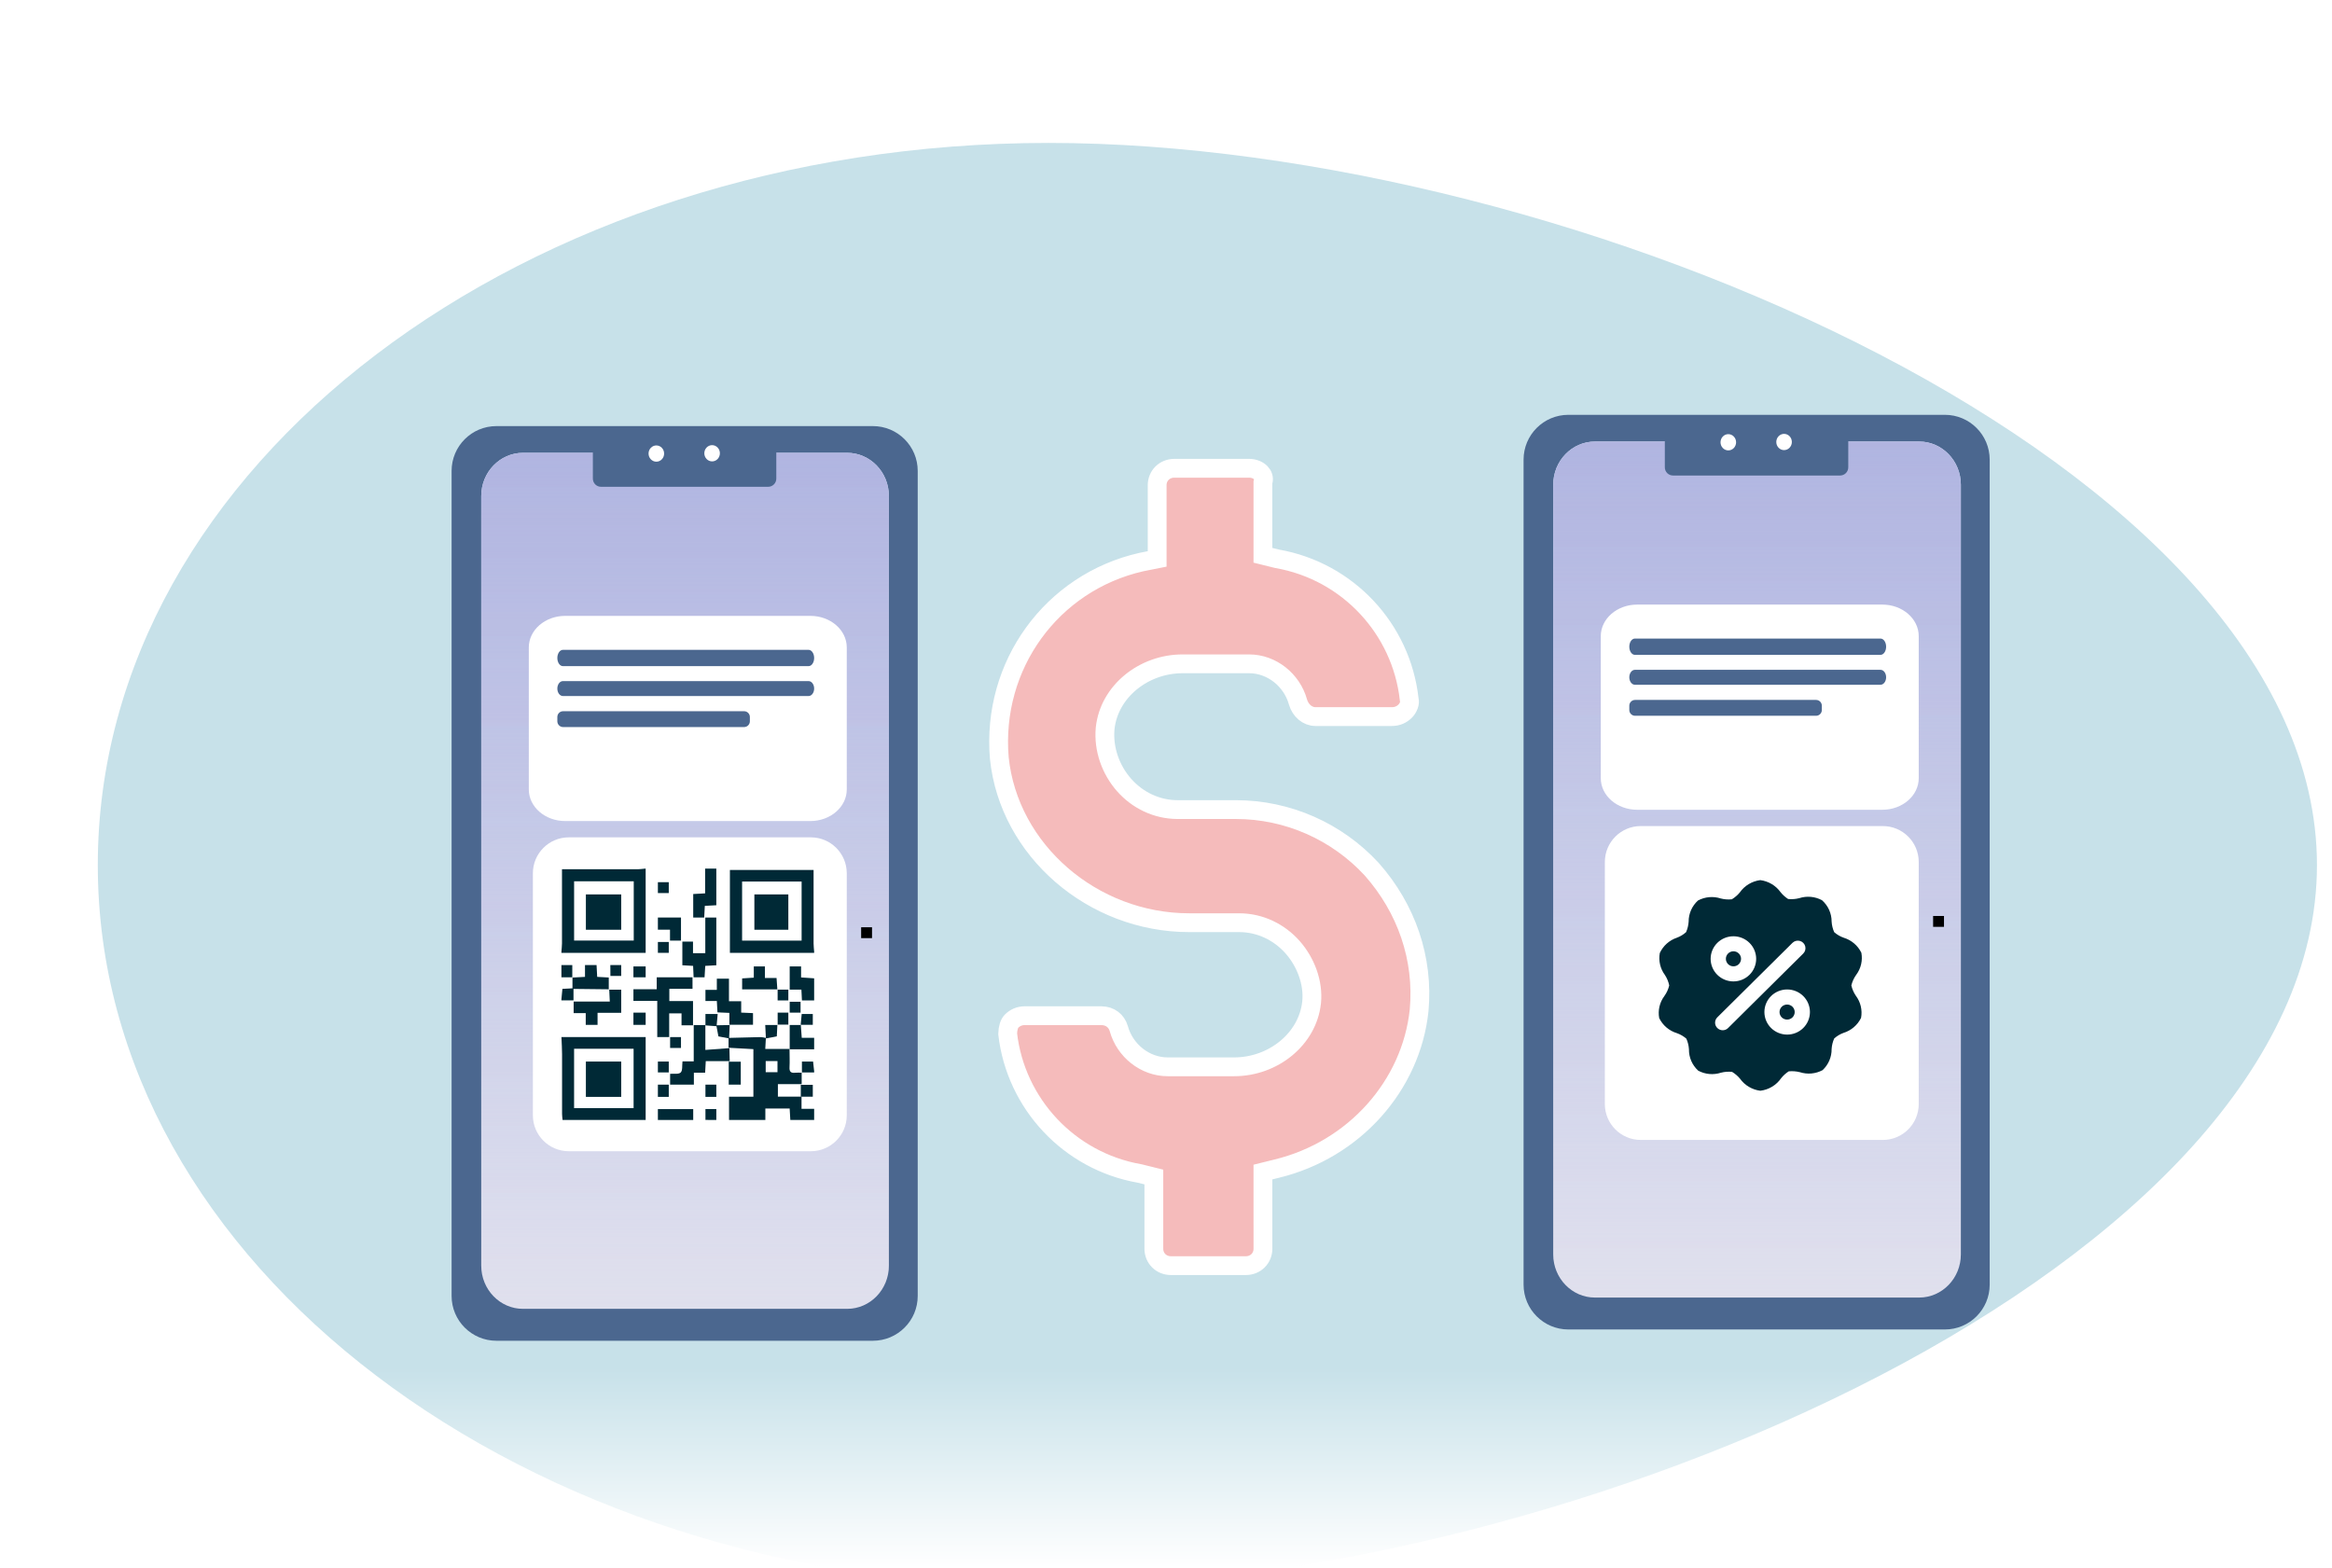 <svg width="620" height="417" viewBox="0 0 620 417" fill="none" xmlns="http://www.w3.org/2000/svg">
<mask id="mask0_1806_508" style="mask-type:alpha" maskUnits="userSpaceOnUse" x="0" y="0" width="620" height="417">
<rect y="279" width="620" height="138" fill="url(#paint0_linear_1806_508)"/>
<rect width="619" height="281" fill="#D9D9D9"/>
</mask>
<g mask="url(#mask0_1806_508)">
<path d="M616 230C616 123.961 418.402 38 278.79 38C139.179 38 26 123.961 26 230C26 336.039 139.179 422 278.79 422C418.402 422 616 336.039 616 230Z" fill="#C7E1E9"/>
<g filter="url(#filter0_d_1806_508)">
<path d="M232.069 109.287H131.986C125.402 109.287 120.065 114.624 120.065 121.208V340.55C120.065 347.134 125.402 352.471 131.986 352.471H232.069C238.653 352.471 243.991 347.134 243.991 340.55V121.208C243.991 114.624 238.653 109.287 232.069 109.287Z" fill="#4B678F"/>
<path d="M225.218 116.393H139.055C132.921 116.393 127.948 121.534 127.948 127.877V332.501C127.948 338.843 132.921 343.985 139.055 343.985H225.218C231.352 343.985 236.325 338.843 236.325 332.501V127.877C236.325 121.534 231.352 116.393 225.218 116.393Z" fill="#DEE9F7"/>
<path d="M225.218 116.393H139.055C132.921 116.393 127.948 121.534 127.948 127.877V332.501C127.948 338.843 132.921 343.985 139.055 343.985H225.218C231.352 343.985 236.325 338.843 236.325 332.501V127.877C236.325 121.534 231.352 116.393 225.218 116.393Z" fill="url(#paint1_linear_1806_508)"/>
<path d="M225.218 116.393H139.055C132.921 116.393 127.948 121.534 127.948 127.877V332.501C127.948 338.843 132.921 343.985 139.055 343.985H225.218C231.352 343.985 236.325 338.843 236.325 332.501V127.877C236.325 121.534 231.352 116.393 225.218 116.393Z" fill="url(#paint2_linear_1806_508)"/>
<path d="M215.452 159.744C210.109 159.744 150.266 159.744 150.266 159.744C144.923 159.744 140.592 163.502 140.592 168.138V205.899C140.592 210.535 144.923 214.294 150.266 214.294H182.859H215.452C220.795 214.294 225.126 210.535 225.126 205.899V168.138C225.126 163.502 220.795 159.744 215.452 159.744Z" fill="white"/>
<path d="M214.964 168.775H149.67C148.846 168.775 148.178 169.744 148.178 170.941V170.944C148.178 172.14 148.846 173.11 149.67 173.11H214.964C215.788 173.11 216.456 172.14 216.456 170.944V170.941C216.456 169.744 215.788 168.775 214.964 168.775Z" fill="#4B678F"/>
<path d="M214.964 177.084H149.67C148.846 177.084 148.178 177.973 148.178 179.069V179.073C148.178 180.169 148.846 181.058 149.67 181.058H214.964C215.788 181.058 216.456 180.169 216.456 179.073V179.069C216.456 177.973 215.788 177.084 214.964 177.084Z" fill="#4B678F"/>
<path d="M197.83 185.09H149.714C148.866 185.09 148.178 185.777 148.178 186.625V187.77C148.178 188.618 148.866 189.306 149.714 189.306H197.83C198.677 189.306 199.365 188.618 199.365 187.77V186.625C199.365 185.777 198.677 185.09 197.83 185.09Z" fill="#4B678F"/>
<path d="M207.693 298.094L207.694 297.729C207.694 297.414 207.438 297.159 207.123 297.159L160.329 297.15C160.014 297.15 159.758 297.406 159.758 297.721L159.758 298.086C159.758 298.401 160.014 298.657 160.329 298.657L207.123 298.665C207.438 298.665 207.693 298.41 207.693 298.094Z" fill="white"/>
<path d="M194.351 301.314V300.566C194.351 300.356 194.181 300.187 193.971 300.187H173.51C173.3 300.187 173.13 300.356 173.13 300.566V301.314C173.13 301.523 173.3 301.693 173.51 301.693H193.971C194.181 301.693 194.351 301.523 194.351 301.314Z" fill="white"/>
<path d="M204.224 113.502H159.789C158.592 113.502 157.622 114.473 157.622 115.67V123.256C157.622 124.454 158.592 125.424 159.789 125.424H204.224C205.421 125.424 206.391 124.454 206.391 123.256V115.67C206.391 114.473 205.421 113.502 204.224 113.502Z" fill="#4B678F"/>
<path d="M190.779 118.049C191.592 117.212 191.601 115.845 190.798 114.996C189.995 114.147 188.685 114.138 187.872 114.975C187.059 115.813 187.05 117.18 187.853 118.029C188.655 118.878 189.965 118.887 190.779 118.049Z" fill="white"/>
<path d="M175.953 118.127C176.766 117.289 176.775 115.922 175.972 115.073C175.169 114.224 173.859 114.215 173.046 115.053C172.233 115.891 172.224 117.258 173.027 118.107C173.829 118.956 175.139 118.965 175.953 118.127Z" fill="white"/>
<path d="M215.576 218.628H151.226C145.951 218.628 141.675 222.904 141.675 228.179V292.529C141.675 297.803 145.951 302.079 151.226 302.079H215.576C220.85 302.079 225.126 297.803 225.126 292.529V228.179C225.126 222.904 220.85 218.628 215.576 218.628Z" fill="white"/>
<path d="M213.099 287.511V290.798H216.456V293.771H210.12L209.945 290.721H203.481V293.771H193.828V287.576H200.3V274.935L193.697 274.568C193.697 273.704 193.697 272.831 193.697 271.95C196.527 271.872 199.353 271.786 202.183 271.734C202.668 271.765 203.15 271.839 203.622 271.954V271.954C203.569 272.879 203.521 273.803 203.46 274.888H209.909C209.909 276.616 209.988 278.171 209.909 279.726C209.831 280.918 210.256 281.35 211.436 281.208C212.003 281.175 212.572 281.175 213.139 281.208V284.284L213.196 284.245H206.816V287.563H213.156L213.099 287.511ZM206.706 278.11H203.574V281.07H206.706V278.11Z" fill="#002936"/>
<path d="M216.451 249.336H194.058V227.299H216.303V228.974C216.303 234.923 216.303 240.877 216.303 246.826C216.303 247.562 216.403 248.302 216.456 249.037L216.451 249.336ZM213.123 246.082V230.376H197.298V246.082H213.123Z" fill="#002936"/>
<path d="M171.66 226.938V249.335H149.262V249.036C149.314 248.298 149.409 247.56 149.414 246.822C149.414 240.865 149.414 234.909 149.414 228.948V227.107H151.432C157.486 227.107 163.543 227.107 169.602 227.107C170.188 227.107 170.779 227.007 171.365 226.955L171.66 226.938ZM168.491 246.071V230.311H152.634V246.071H168.491Z" fill="#002936"/>
<path d="M149.262 271.734H171.66V293.771H149.566C149.522 293.234 149.435 292.697 149.435 292.16C149.435 286.878 149.435 281.592 149.435 276.306C149.435 274.881 149.336 273.457 149.283 272.033L149.262 271.734ZM152.63 274.834V290.632H168.452V274.834H152.63Z" fill="#002936"/>
<path d="M190.445 226.938V236.679L187.387 236.843C187.331 237.87 187.279 238.867 187.223 239.943H184.304V233.695L187.465 233.522V226.938H190.445Z" fill="#002936"/>
<path d="M216.456 261.98H213.207C213.162 261.074 213.121 260.173 213.067 259.11H209.953V252.948H212.981V255.873L216.456 256.108V261.98Z" fill="#002936"/>
<path d="M216.456 274.985H209.953V268.522H212.957L212.907 268.482C212.985 269.532 213.062 270.583 213.157 271.922H216.456V274.985Z" fill="#002936"/>
<path d="M174.911 293.77V290.88H184.304V293.77H174.911Z" fill="#002936"/>
<path d="M149.262 252.587H152.152V255.838H149.262V252.587Z" fill="#002936"/>
<path d="M152.474 258.728V261.979H149.262V261.667L149.528 258.912L152.513 258.756L152.474 258.728Z" fill="#002936"/>
<path d="M216.456 281.126H213.204V278.236H216.171C216.263 279.078 216.359 279.951 216.456 280.828V281.126Z" fill="#002936"/>
<path d="M187.555 293.753V290.88H190.445V293.77L187.555 293.753Z" fill="#002936"/>
<path d="M184.304 268.605H181.196V265.419H177.914V271.734H174.741V262.109H168.408V259.011H174.602V255.838H184.116V258.892H177.954V262.153H184.251V268.658L184.304 268.605Z" fill="#002936"/>
<path d="M184.386 268.534H187.532V275.142L193.926 274.669C193.953 275.843 193.983 277.021 194.01 278.172L194.058 278.129H187.642C187.585 279.18 187.532 280.112 187.471 281.194H184.478V284.377H178.162V281.496C179.121 281.413 180.425 281.671 180.972 281.146C181.519 280.62 181.313 279.302 181.453 278.199H184.438V268.482L184.386 268.534Z" fill="#002936"/>
<path d="M187.514 239.943H190.445V252.637L187.502 252.8L187.318 255.838H184.409L184.277 252.8L181.414 252.637V246.349H184.247V249.427H187.514V239.943Z" fill="#002936"/>
<path d="M193.917 268.482V265.3L190.749 265.16C190.692 264.146 190.644 263.204 190.586 262.14H187.555V259.17H190.582V256.2H193.807V262.195H197.058V265.22L200.199 265.36V268.457H193.868L193.917 268.482Z" fill="#002936"/>
<path d="M161.925 259.124H165.157V265.281H158.87V268.483H155.728V265.368H152.513V262.283H162.124L161.972 259.09L161.925 259.124Z" fill="#002936"/>
<path d="M161.906 259.027L152.152 258.919L152.2 258.96V255.903L155.531 255.724V252.587H158.606L158.773 255.724L161.849 255.89V259.09L161.906 259.027Z" fill="#002936"/>
<path d="M206.702 259.042H197.309V256.134L200.409 255.93V252.948H203.367V256.012H206.458C206.535 257.146 206.604 258.12 206.672 259.09L206.702 259.042Z" fill="#002936"/>
<path d="M181.053 239.943V246.084H178.132V243.177H174.911V239.943H181.053Z" fill="#002936"/>
<path d="M193.697 278.279H196.948V284.378H193.745V278.236L193.697 278.279Z" fill="#002936"/>
<path d="M177.801 287.629H174.911V284.377H177.801V287.629Z" fill="#002936"/>
<path d="M177.801 246.445V249.335H174.911V246.445H177.801Z" fill="#002936"/>
<path d="M174.911 233.44V230.55H177.801V233.44H174.911Z" fill="#002936"/>
<path d="M206.677 268.482C206.627 269.496 206.578 270.505 206.528 271.533L203.629 272.095C203.571 270.962 203.513 269.811 203.45 268.518H206.702L206.677 268.482Z" fill="#002936"/>
<path d="M171.66 265.231V268.482H168.408V265.231H171.66Z" fill="#002936"/>
<path d="M206.753 268.482V265.231H209.592V268.412H206.702L206.753 268.482Z" fill="#002936"/>
<path d="M190.525 268.844L187.555 268.625V265.593H190.806L190.52 268.844H190.525Z" fill="#002936"/>
<path d="M177.801 281.126H174.911V278.236H177.801V281.126Z" fill="#002936"/>
<path d="M190.445 287.629H187.555V284.377H190.445V287.629Z" fill="#002936"/>
<path d="M162.267 252.587H165.157V255.477H162.288L162.267 252.587Z" fill="#002936"/>
<path d="M212.843 284.416H216.095V287.586H212.843L212.904 287.629V284.377L212.843 284.416Z" fill="#002936"/>
<path d="M212.87 268.483C212.957 267.554 213.047 266.625 213.147 265.593H216.095V268.462H212.843L212.87 268.483Z" fill="#002936"/>
<path d="M190.445 268.596L194.058 268.527L194.009 268.482C193.952 269.688 193.899 270.889 193.841 272.095L191.002 271.544C190.83 270.634 190.64 269.606 190.45 268.6L190.445 268.596Z" fill="#002936"/>
<path d="M181.052 271.734V274.624H178.162V271.734H181.052Z" fill="#002936"/>
<path d="M212.843 262.341V265.231H209.953V262.341H212.843Z" fill="#002936"/>
<path d="M206.702 259.115H209.592V261.98H206.745V259.09L206.702 259.115Z" fill="#002936"/>
<path d="M171.66 252.948V255.838H168.408V252.948H171.66Z" fill="#002936"/>
<path d="M228.95 242.532H231.841V245.422H228.95V242.532Z" fill="black"/>
<path d="M209.592 233.801V243.194H200.561V233.801H209.592Z" fill="#002936"/>
<path d="M165.157 243.194H155.765V233.801H165.157V243.194Z" fill="#002936"/>
<path d="M165.157 278.236V287.629H155.765V278.236H165.157Z" fill="#002936"/>
</g>
<g filter="url(#filter1_d_1806_508)">
<path d="M517.069 106.287H416.986C410.402 106.287 405.065 111.624 405.065 118.208V337.55C405.065 344.134 410.402 349.471 416.986 349.471H517.069C523.653 349.471 528.991 344.134 528.991 337.55V118.208C528.991 111.624 523.653 106.287 517.069 106.287Z" fill="#4B678F"/>
<path d="M510.218 113.393H424.055C417.921 113.393 412.948 118.534 412.948 124.877V329.501C412.948 335.843 417.921 340.985 424.055 340.985H510.218C516.352 340.985 521.325 335.843 521.325 329.501V124.877C521.325 118.534 516.352 113.393 510.218 113.393Z" fill="#DEE9F7"/>
<path d="M510.218 113.393H424.055C417.921 113.393 412.948 118.534 412.948 124.877V329.501C412.948 335.843 417.921 340.985 424.055 340.985H510.218C516.352 340.985 521.325 335.843 521.325 329.501V124.877C521.325 118.534 516.352 113.393 510.218 113.393Z" fill="url(#paint3_linear_1806_508)"/>
<path d="M510.218 113.393H424.055C417.921 113.393 412.948 118.534 412.948 124.877V329.501C412.948 335.843 417.921 340.985 424.055 340.985H510.218C516.352 340.985 521.325 335.843 521.325 329.501V124.877C521.325 118.534 516.352 113.393 510.218 113.393Z" fill="url(#paint4_linear_1806_508)"/>
<path d="M500.452 156.744C495.109 156.744 435.266 156.744 435.266 156.744C429.923 156.744 425.592 160.502 425.592 165.138V202.899C425.592 207.535 429.923 211.294 435.266 211.294H467.859H500.452C505.795 211.294 510.126 207.535 510.126 202.899V165.138C510.126 160.502 505.795 156.744 500.452 156.744Z" fill="white"/>
<path d="M499.964 165.775H434.67C433.846 165.775 433.178 166.744 433.178 167.941V167.944C433.178 169.14 433.846 170.11 434.67 170.11H499.964C500.788 170.11 501.456 169.14 501.456 167.944V167.941C501.456 166.744 500.788 165.775 499.964 165.775Z" fill="#4B678F"/>
<path d="M499.964 174.084H434.67C433.846 174.084 433.178 174.973 433.178 176.069V176.073C433.178 177.169 433.846 178.058 434.67 178.058H499.964C500.788 178.058 501.456 177.169 501.456 176.073V176.069C501.456 174.973 500.788 174.084 499.964 174.084Z" fill="#4B678F"/>
<path d="M482.83 182.09H434.714C433.866 182.09 433.178 182.777 433.178 183.625V184.77C433.178 185.618 433.866 186.306 434.714 186.306H482.83C483.677 186.306 484.365 185.618 484.365 184.77V183.625C484.365 182.777 483.677 182.09 482.83 182.09Z" fill="#4B678F"/>
<path d="M492.693 295.094L492.694 294.729C492.694 294.414 492.438 294.159 492.123 294.159L445.329 294.15C445.014 294.15 444.758 294.406 444.758 294.721L444.758 295.086C444.758 295.401 445.014 295.657 445.329 295.657L492.123 295.665C492.438 295.665 492.693 295.41 492.693 295.094Z" fill="white"/>
<path d="M479.351 298.314V297.566C479.351 297.356 479.181 297.187 478.971 297.187H458.51C458.3 297.187 458.13 297.356 458.13 297.566V298.314C458.13 298.523 458.3 298.693 458.51 298.693H478.971C479.181 298.693 479.351 298.523 479.351 298.314Z" fill="white"/>
<path d="M489.224 110.502H444.789C443.592 110.502 442.622 111.473 442.622 112.67V120.256C442.622 121.454 443.592 122.424 444.789 122.424H489.224C490.421 122.424 491.391 121.454 491.391 120.256V112.67C491.391 111.473 490.421 110.502 489.224 110.502Z" fill="#4B678F"/>
<path d="M475.779 115.049C476.592 114.212 476.601 112.845 475.798 111.996C474.996 111.147 473.686 111.138 472.872 111.975C472.059 112.813 472.05 114.18 472.853 115.029C473.655 115.878 474.966 115.887 475.779 115.049Z" fill="white"/>
<path d="M460.953 115.127C461.766 114.289 461.775 112.922 460.972 112.073C460.169 111.224 458.859 111.215 458.046 112.053C457.233 112.891 457.224 114.258 458.027 115.107C458.829 115.956 460.139 115.965 460.953 115.127Z" fill="white"/>
<path d="M500.576 215.628H436.226C430.951 215.628 426.675 219.904 426.675 225.179V289.529C426.675 294.803 430.951 299.079 436.226 299.079H500.576C505.85 299.079 510.126 294.803 510.126 289.529V225.179C510.126 219.904 505.85 215.628 500.576 215.628Z" fill="white"/>
<path d="M513.95 239.532H516.841V242.422H513.95V239.532Z" fill="black"/>
<path d="M476.555 263.66C476.935 264.034 477.149 264.543 477.15 265.074C477.151 265.605 476.939 266.115 476.561 266.491C476.182 266.867 475.669 267.079 475.133 267.079C474.597 267.079 474.083 266.867 473.705 266.491C473.326 266.115 473.114 265.605 473.115 265.074C473.116 264.543 473.33 264.034 473.71 263.66C474.088 263.287 474.599 263.078 475.133 263.078C475.666 263.078 476.177 263.287 476.555 263.66H476.555ZM462.29 252.34L462.29 252.34C462.67 251.965 462.884 251.457 462.885 250.925C462.886 250.394 462.674 249.885 462.296 249.509C461.917 249.133 461.403 248.921 460.867 248.921C460.332 248.921 459.818 249.133 459.439 249.509C459.061 249.885 458.849 250.394 458.85 250.925C458.851 251.457 459.065 251.965 459.445 252.34C459.823 252.712 460.335 252.921 460.867 252.921C461.401 252.921 461.912 252.712 462.29 252.34L462.29 252.34ZM493.422 260.76C494.678 262.441 495.174 264.562 494.794 266.62C493.863 268.541 492.167 269.99 490.114 270.62C489.206 270.954 488.37 271.456 487.652 272.1C487.26 272.986 487.027 273.934 486.966 274.9C486.995 277.024 486.124 279.063 484.565 280.52C482.708 281.516 480.519 281.712 478.512 281.06C477.55 280.823 476.554 280.749 475.566 280.84C474.797 281.333 474.116 281.948 473.549 282.66C472.274 284.517 470.25 285.735 468 286C465.832 285.725 463.879 284.565 462.613 282.8C462.016 282.079 461.299 281.464 460.494 280.98C459.507 280.879 458.509 280.953 457.549 281.2C455.542 281.852 453.353 281.657 451.496 280.66C449.893 279.195 448.997 277.121 449.034 274.96C448.973 273.994 448.741 273.046 448.348 272.16C447.606 271.508 446.742 271.005 445.806 270.68C443.752 270.05 442.056 268.601 441.125 266.68C440.745 264.623 441.241 262.501 442.497 260.82C443.109 259.972 443.547 259.014 443.788 258C443.589 257.018 443.206 256.082 442.658 255.24C441.403 253.559 440.906 251.438 441.286 249.38C442.167 247.47 443.801 246.002 445.806 245.32C446.714 244.986 447.549 244.484 448.268 243.84C448.66 242.954 448.892 242.006 448.954 241.04C448.945 238.904 449.846 236.863 451.435 235.42C453.292 234.424 455.481 234.228 457.488 234.88C458.449 235.127 459.446 235.202 460.434 235.1C461.239 234.616 461.955 234.001 462.552 233.28C463.816 231.47 465.797 230.278 468 230C470.168 230.275 472.121 231.435 473.387 233.2C473.954 233.913 474.636 234.527 475.405 235.02C476.392 235.121 477.39 235.047 478.35 234.8C480.357 234.148 482.546 234.343 484.403 235.34C486.043 236.787 486.977 238.863 486.966 241.04C487.027 242.006 487.259 242.954 487.652 243.84C488.394 244.492 489.258 244.995 490.194 245.32C492.248 245.95 493.944 247.399 494.875 249.32C495.255 251.377 494.759 253.499 493.503 255.18C492.891 256.028 492.453 256.986 492.212 258C492.436 258.988 492.846 259.924 493.422 260.76L493.422 260.76ZM456.58 255.18C457.717 256.302 459.256 256.932 460.86 256.93C462.464 256.928 464.002 256.295 465.136 255.17C466.269 254.045 466.906 252.52 466.906 250.93C466.906 249.34 466.269 247.815 465.136 246.69C464.002 245.565 462.464 244.931 460.86 244.93C459.256 244.928 457.717 245.557 456.58 246.68C455.441 247.806 454.8 249.335 454.8 250.93C454.8 252.525 455.441 254.054 456.58 255.18V255.18ZM479.42 249.52C479.932 249.012 480.132 248.273 479.944 247.58C479.757 246.887 479.211 246.346 478.512 246.16C477.813 245.974 477.067 246.173 476.555 246.68L456.58 266.48C456.198 266.855 455.983 267.366 455.983 267.9C455.983 268.433 456.198 268.945 456.58 269.32C456.959 269.699 457.475 269.912 458.013 269.912C458.551 269.912 459.067 269.699 459.445 269.32L479.42 249.52ZM479.42 260.82C478.284 259.698 476.744 259.068 475.14 259.07C473.536 259.072 471.999 259.705 470.865 260.83C469.731 261.955 469.095 263.48 469.095 265.07C469.095 266.66 469.731 268.185 470.865 269.31C471.999 270.435 473.536 271.068 475.14 271.07C476.744 271.072 478.284 270.442 479.42 269.32C480.559 268.194 481.2 266.665 481.2 265.07C481.2 263.475 480.559 261.946 479.42 260.82Z" fill="#002936"/>
</g>
</g>
<path d="M332.089 124.501H332.178C333.494 124.523 334.56 125.04 335.2 125.706C335.825 126.357 336.055 127.135 335.845 127.968L335.768 128.27V128.581V145.678V147.634L337.667 148.104L339.433 148.542L339.516 148.562L339.6 148.577C358.375 151.887 372.561 167.216 374.647 185.846L374.666 186.016L374.708 186.182C374.777 186.451 374.772 186.919 374.557 187.524C374.345 188.119 373.99 188.671 373.605 189.053C372.699 189.953 371.549 190.52 370.068 190.52H349.75C347.588 190.52 345.744 188.899 345.089 186.642C343.479 180.808 338.127 176.49 332.082 176.49H314.418C304.061 176.49 294.862 183.842 293.823 193.631L293.821 193.649L293.819 193.667C293.311 199.229 295.342 204.72 298.852 208.7C302.379 212.703 307.462 215.247 313.093 215.247H328.553C342.411 215.247 355.432 221.078 364.681 231.084C373.948 241.546 378.55 254.884 377.297 268.615C375.201 288.554 360.101 305.687 339.448 310.706L339.437 310.709L337.672 311.146L335.773 311.617L335.773 313.573L335.776 331.985C335.776 331.985 335.776 331.985 335.776 331.986C335.776 334.532 333.82 336.5 331.209 336.5H311.335C308.724 336.5 306.768 334.532 306.768 331.985V314.888V312.932L304.869 312.461L303.104 312.024L303.021 312.004L302.937 311.989C284.21 308.687 270.049 293.43 267.905 274.865C267.929 273.399 268.335 272.104 268.931 271.512C269.837 270.612 270.987 270.045 272.469 270.045H292.786C295.164 270.045 296.858 271.456 297.447 273.484C299.057 279.318 304.409 283.635 310.454 283.635H328.119C338.475 283.635 347.674 276.284 348.713 266.495L348.715 266.481C349.235 261.31 347.169 255.818 343.685 251.867C340.158 247.863 335.074 245.319 329.443 245.319H316.193C290.448 245.319 268.204 226.043 265.684 201.554C263.591 176.933 279.549 154.865 303.463 149.435L305.637 149.001L307.648 148.6V146.549V129.016C307.648 126.469 309.604 124.501 312.215 124.501H332.089Z" fill="#F5BBBB" stroke="white" stroke-width="5"/>
<defs>
<filter id="filter0_d_1806_508" x="110.065" y="103.287" width="143.926" height="263.185" filterUnits="userSpaceOnUse" color-interpolation-filters="sRGB">
<feFlood flood-opacity="0" result="BackgroundImageFix"/>
<feColorMatrix in="SourceAlpha" type="matrix" values="0 0 0 0 0 0 0 0 0 0 0 0 0 0 0 0 0 0 127 0" result="hardAlpha"/>
<feOffset dy="4"/>
<feGaussianBlur stdDeviation="5"/>
<feColorMatrix type="matrix" values="0 0 0 0 0 0 0 0 0 0 0 0 0 0 0 0 0 0 0.25 0"/>
<feBlend mode="normal" in2="BackgroundImageFix" result="effect1_dropShadow_1806_508"/>
<feBlend mode="normal" in="SourceGraphic" in2="effect1_dropShadow_1806_508" result="shape"/>
</filter>
<filter id="filter1_d_1806_508" x="395.065" y="100.287" width="143.926" height="263.185" filterUnits="userSpaceOnUse" color-interpolation-filters="sRGB">
<feFlood flood-opacity="0" result="BackgroundImageFix"/>
<feColorMatrix in="SourceAlpha" type="matrix" values="0 0 0 0 0 0 0 0 0 0 0 0 0 0 0 0 0 0 127 0" result="hardAlpha"/>
<feOffset dy="4"/>
<feGaussianBlur stdDeviation="5"/>
<feColorMatrix type="matrix" values="0 0 0 0 0 0 0 0 0 0 0 0 0 0 0 0 0 0 0.25 0"/>
<feBlend mode="normal" in2="BackgroundImageFix" result="effect1_dropShadow_1806_508"/>
<feBlend mode="normal" in="SourceGraphic" in2="effect1_dropShadow_1806_508" result="shape"/>
</filter>
<linearGradient id="paint0_linear_1806_508" x1="310" y1="363.923" x2="310" y2="417" gradientUnits="userSpaceOnUse">
<stop stop-color="#D9D9D9"/>
<stop offset="1" stop-color="#D9D9D9" stop-opacity="0"/>
</linearGradient>
<linearGradient id="paint1_linear_1806_508" x1="182.136" y1="116.393" x2="182.136" y2="343.985" gradientUnits="userSpaceOnUse">
<stop stop-color="#A6CDFF"/>
<stop offset="1" stop-color="#A6CDFF" stop-opacity="0"/>
</linearGradient>
<linearGradient id="paint2_linear_1806_508" x1="182.136" y1="116.393" x2="182.136" y2="658.641" gradientUnits="userSpaceOnUse">
<stop stop-color="#FF0000" stop-opacity="0.12"/>
<stop offset="1" stop-color="white" stop-opacity="0"/>
</linearGradient>
<linearGradient id="paint3_linear_1806_508" x1="467.136" y1="113.393" x2="467.136" y2="340.985" gradientUnits="userSpaceOnUse">
<stop stop-color="#A6CDFF"/>
<stop offset="1" stop-color="#A6CDFF" stop-opacity="0"/>
</linearGradient>
<linearGradient id="paint4_linear_1806_508" x1="467.136" y1="113.393" x2="467.136" y2="655.641" gradientUnits="userSpaceOnUse">
<stop stop-color="#FF0000" stop-opacity="0.12"/>
<stop offset="1" stop-color="white" stop-opacity="0"/>
</linearGradient>
</defs>
</svg>
